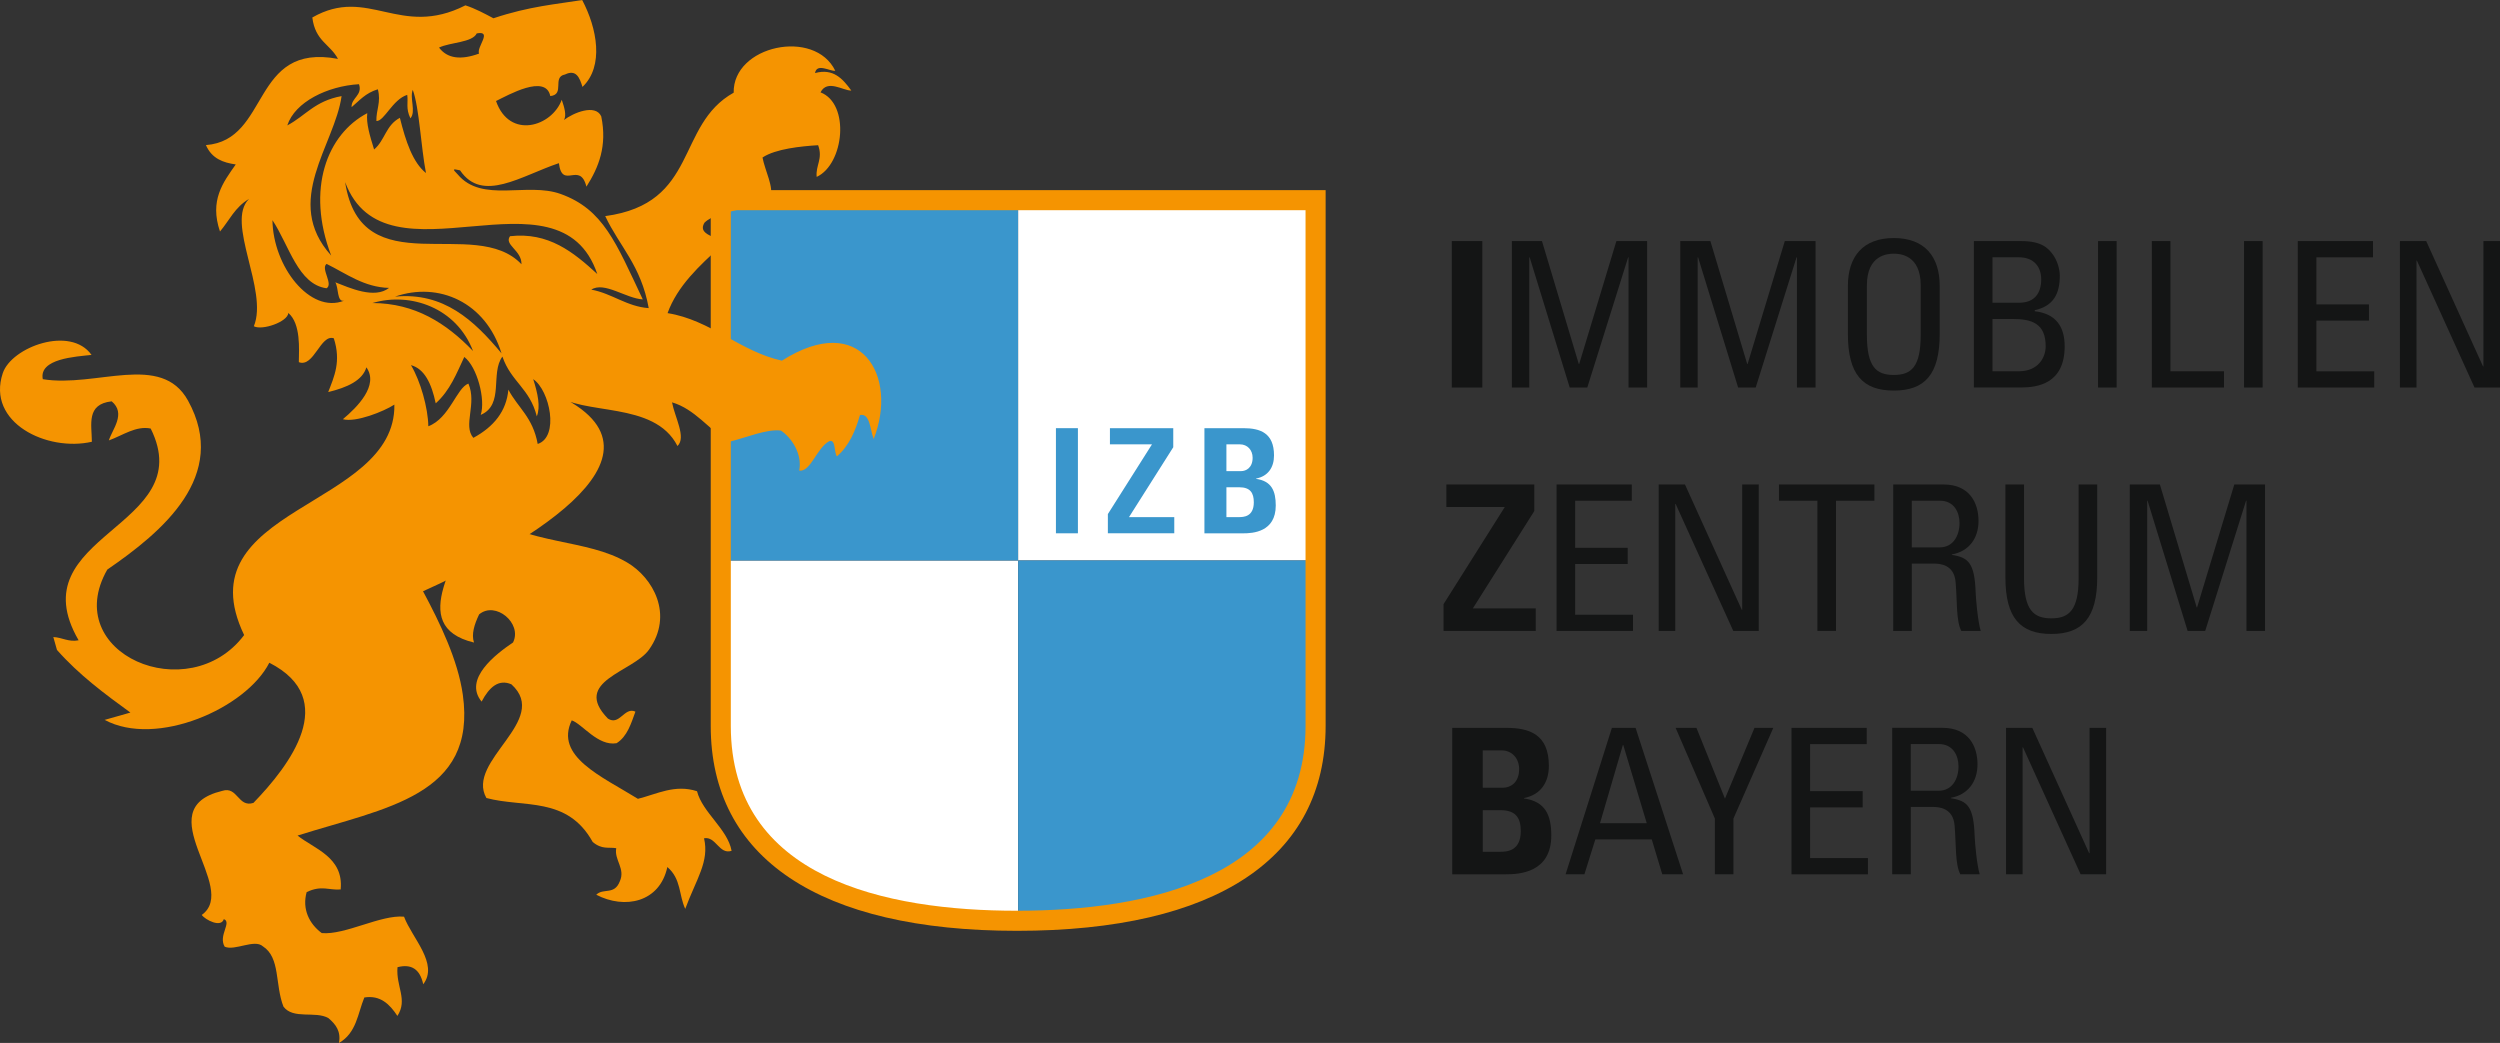 <svg xmlns="http://www.w3.org/2000/svg" xmlns:xlink="http://www.w3.org/1999/xlink" id="Ebene_1" viewBox="0 0 761.96 317.87"><rect x="0" y="0" width="761.96" height="317.87" fill="#333333" stroke="none"/><defs><style>.cls-1{fill:#fff;}.cls-2{fill:#141515;}.cls-3{fill:#f59401;}.cls-4{clip-path:url(#clippath);}.cls-5{fill:none;}.cls-6{fill:#3a96cc;}</style><clipPath id="clippath"><path class="cls-5" d="M220.94,61.65V205.87c-.55,2.93-.93,5.89-.93,8.93,0,4.19,.32,8.27,.93,12.23v.81h.1c4.94,29.55,28.58,51.27,89.51,52.14,57.19,.82,83.48-22.08,88.95-52.14h.19v-1.38c.58-3.65,.93-7.37,.93-11.19,0-3.05-.38-6.04-.93-8.99V61.65H220.94Z"></path></clipPath></defs><g><g class="cls-4"><rect class="cls-1" x="220.01" y="170.82" width="90.31" height="116.38"></rect><rect class="cls-6" x="220.01" y="54.44" width="90.31" height="116.38"></rect><rect class="cls-1" x="310.32" y="54.44" width="90.31" height="116.38"></rect><rect class="cls-6" x="310.32" y="170.82" width="90.31" height="116.38"></rect></g><g><path class="cls-3" d="M222.74,64.06V221.23c0,46.57,47.4,56.35,87.17,56.35s88-9.77,88-56.35V64.06H222.74Zm87.17,219.64c-60.16,0-93.29-22.18-93.29-62.47V57.94h187.41V221.23c0,40.28-33.42,62.47-94.12,62.47"></path><path class="cls-5" d="M105.18,55.49c12.39,33.05,65.23-6.41,76.86,28.01-7.28-6.69-14.85-12.86-26.6-11.54-1.94,2.63,3.61,4.3,3.49,8.55-14.18-15.04-48.86,6.67-53.75-25.03"></path><path class="cls-5" d="M83.03,67.08c5.09,7.66,7.79,19.59,16.49,20.76,2.16-1.27-1.86-6,.02-7.42,6.04,2.99,11.44,7.12,19.04,7.32-4.44,3.48-12.07-.04-16.39-1.71,1.06,1.56,.45,6.1,2.65,5.61-10.32,4.1-21.64-10.43-21.81-24.55"></path><path class="cls-5" d="M113.52,92.35c11.57-3.46,25.62,1.44,30.65,14.62-8.18-8.52-17.74-14.57-30.65-14.62"></path><path class="cls-5" d="M120.39,90.4c13.33-4.65,27.68,1.69,32.47,17.29-8.41-10.09-17.64-18.7-32.47-17.29"></path><path class="cls-5" d="M125.26,111.28c4.07,1.09,6.27,5.54,7.54,11.64,4.36-3.9,6.35-9.11,8.71-14.13,3.95,3.04,6.52,13.03,5.01,17.66,7.26-3.11,2.86-12.72,6.61-17.78,2.6,7.67,8.36,9.69,10.48,18.22,1.17-2.92,.29-7-1.1-11.35,5.08,3.43,8,17.61,1.37,19.75-1.49-8.19-5.99-10.98-8.94-16.55-.58,6.56-4.42,11.3-10.68,14.7-3.26-3.78,1.17-10.35-1.51-16.54-3.59,1.31-5.72,10.56-12.21,13.01-.09-5.64-2.41-13.79-5.29-18.64"></path><path class="cls-3" d="M181.73,272.7c2.19-2.14,5.5,.2,7.16-4.04,1.81-3.93-1.74-6.5-1.07-10.14-2.33-.4-4.34,.49-7.18-1.91-7.78-14.02-21.07-10.34-32.39-13.39-6.46-11.32,19.72-23.69,7.62-34.65-3.89-1.67-6.73,.82-9.08,5.27-5.66-6.89,4.35-14.49,9.58-18.03,2.9-5.83-5.36-12.73-10.34-8.55-1.48,3.1-2.4,6.06-1.56,8.58-21.18-5.07-3.68-26.34,.26-40.23,17.45,10.85,33.91,8.48,46.39,15.81,7.94,4.67,14.25,15.9,6.7,26.57-4.85,6.87-23.68,9.57-12.54,21.02,3.56,2.32,5.01-3.67,8.39-2.12-1.31,3.58-2.46,7.56-5.75,9.63-5.7,.96-10.43-5.87-13.66-6.97-5.3,11.01,9.08,17.05,20.17,23.92,5.83-1.46,11.26-4.5,18.01-2.32,1.68,6.52,9.33,11.53,10.54,18.17-3.81,1.24-4.76-4.5-8.4-3.83,1.66,7.14-2.33,12.35-5.73,21.52-1.97-4.21-1.19-9.12-5.45-12.75-2.33,10.82-13.02,12.96-21.67,8.44"></path><path class="cls-3" d="M130.55,129.92c6.48-2.45,8.61-11.69,12.21-13.01,2.68,6.19-1.76,12.76,1.51,16.54,6.26-3.39,10.09-8.14,10.67-14.69,2.95,5.57,7.45,8.36,8.94,16.55,6.64-2.14,3.71-16.32-1.37-19.76,1.39,4.35,2.28,8.43,1.1,11.35-2.12-8.54-7.87-10.55-10.48-18.22-3.76,5.06,.64,14.67-6.61,17.77,1.51-4.63-1.06-14.62-5.01-17.66-2.35,5.02-4.35,10.24-8.71,14.14-1.27-6.1-3.47-10.55-7.54-11.64,2.89,4.85,5.2,13,5.29,18.64m22.31-22.23c-4.79-15.59-19.14-21.93-32.47-17.29,14.83-1.42,24.07,7.19,32.47,17.29m-8.68-.71c-5.03-13.19-19.08-18.08-30.65-14.63,12.91,.05,22.47,6.1,30.65,14.63m-39.34-15.34c-2.2,.5-1.6-4.04-2.65-5.61,4.32,1.67,11.95,5.19,16.39,1.71-7.6-.2-13-4.33-19.04-7.32-1.88,1.43,2.14,6.15-.01,7.43-8.7-1.17-11.41-13.1-16.49-20.76,.17,14.12,11.49,28.65,21.81,24.55m54.09-11.11c.12-4.25-5.42-5.93-3.49-8.55,11.75-1.32,19.31,4.85,26.6,11.53-11.63-34.42-64.47,5.04-76.86-28.01,4.89,31.7,39.57,9.99,53.75,25.03M109.44,25.66c-9.65,.56-19.59,5.44-21.88,12.57,5.56-2.95,8.35-7.45,16.55-8.94-2.08,14.93-18.09,32.04-3.17,48.6-7.74-20.28-1.23-37.01,11-43.4-.4,3.08,.84,7.07,2.08,11.07,3.34-2.81,3.54-7.38,7.86-9.65,1.78,7.18,3.95,13.65,7.95,16.83-1.54-8.02-2.02-19.83-4.02-25.36-1.02,2.46,1.06,6.64-.72,8.68-1.47-3.03-.63-4.76-.97-7.15-4.46,1.39-7.06,8.14-9.4,7.97-.11-3.36,1.49-5.77,.44-9.67-3.82,1.17-5.63,3.47-8,5.45-.14-2.84,3.41-3.61,2.26-7m24.39-11.16c2.53,3.37,6.66,3.86,12.19,1.84-.82-2,4.24-7.08-.69-6.16-1.36,2.82-8.05,2.67-11.5,4.32M16.26,194.16c2.69,.12,4.62,1.59,7.7,.99-18.76-32.37,37.03-34.25,21.97-64.54-4.48-.91-8.47,2.07-12.75,3.62,.99-3.33,5.35-8.15,.86-11.91-7.84,.86-6.07,7.07-6.04,12.32-13.68,3.13-32.2-5.83-27.15-20.92,2.67-7.96,20.64-14.58,27.05-5.55-4.83,.54-16.09,1.12-14.86,7.4,16.27,2.66,36.09-8.28,44.26,6.52,12.69,22.99-7.96,40.08-24.6,51.51-14.59,25.57,24.8,42.42,41.71,19.96-18.75-39.12,46.29-38.56,45.79-70.24-3.22,2.08-11.76,5.52-15.7,4.45,4.36-3.64,11.06-10.33,7.17-15.81-1.2,4.01-5.8,6.12-11.64,7.54,1.84-4.75,3.99-9.33,1.71-16.39-4.05-1.37-6.07,9.02-10.66,7.27,.04-3.86,.67-11.7-3.2-14.99-.17,2.7-7.97,5.41-10.51,4.05,4.51-11.01-8.75-31.69-1.47-38.81-4.33,2.54-6,6.57-8.85,9.93-3.23-9.51,.91-14.91,4.8-20.44-3.82-.55-7.28-1.75-9.09-5.9,19.64-1.47,13.64-31.33,40.25-26.27-2.42-4.55-6.92-5.36-7.82-12.62,17.05-9.76,26.64,6.46,46.66-3.7,3.03,.98,5.78,2.48,8.54,3.94,11.03-3.69,19.32-4.3,27.05-5.56,4.55,8.58,6.72,20.19,.09,26.48-.88-2.84-1.92-5.43-5.32-3.79-4.05,.76,.09,6.11-4.49,6.58-1.4-6.83-12.87-.28-16.54,1.51,4.11,11.83,17.06,7.79,20.03-.38,.82,2.38,1.49,4.68,.69,6.16,2.8-2.17,9.59-5.01,11.35-1.1,1.86,9.02-.77,15.54-4.52,21.42-1.99-7.93-7.36,1.1-8.39-7.16-11.59,3.89-23.34,12.23-30.12,2.19-2.35-.51-2.38-.47-.7,1.26,7.4,8.79,21.1,2.24,31.36,5.94,13,4.68,16.81,14.75,25.03,32.13-5.1-.27-11.75-5.55-15.69-2.97,6.25,1.13,10.87,5.19,17.5,5.63-2.36-13.04-8.84-18.7-13.26-28.04,28.6-3.86,21.4-27.7,39.15-37.62-.25-14.4,24.7-19.69,30.97-6.67-1.58,.21-5.65-2.47-6.17,.69,5.53-1.51,8.42,1.69,11.06,5.34-2.54,.03-7.32-3.54-9.39,.54,9.07,3.5,7.2,21.88-1.17,25.77-.38-3.51,1.98-5.5,.44-9.66-5.14,.3-13.03,1.11-16.95,3.75,.74,4,3.56,9.15,2.36,12.05-4.06,4.07-15.98,3.75-20.04,7.81-2.8,4.57,7.08,4.3,5.17,7.01-6.79,6.12-13.44,12.32-16.43,20.56,13.15,2.09,22.11,11.69,34.85,14.49,24.04-15.3,35.52,4.64,27.98,23.87-1.14-2.88-1.08-7.94-4.19-7.29-1.38,4.74-3.19,9.23-7.02,12.6-.94-1.27-.29-5.4-2.37-4.63-3.79,2.04-5.66,9.47-9.12,8.95,1-5.18-2.43-10.1-5.58-12.2-4.37-.55-10.57,2.17-15.98,3.48-5.87-3.79-10.34-10.09-17.21-12.08,.87,4.61,4.41,10.71,1.66,13.31-7.08-13.96-29.09-9.04-37.38-15.9,41.56,19-14.16,48.47-40.17,60.17,5.2,9.71,10.65,21.01,12.13,31.54,4.33,30.83-23.58,34.46-50.37,42.92,4.95,4,14.11,6.53,13.14,16.42-3.48,.32-5.83-1.39-10.37,.82-1.43,5.12,.76,9.64,4.6,12.48,7.07,.66,18.02-5.65,25.08-5,2.4,6.47,10.65,14.35,5.85,20.6-1-4.64-3.65-6.29-7.84-5.2-.51,5.89,3.21,9.86-.03,14.85-2.38-3.62-5.24-6.4-10.08-5.62-2.03,4.92-2.36,10.79-7.73,13.86,.64-3.51-.93-5.65-3.21-7.57-3.95-2.29-10.75,.51-13.72-3.53-2.61-6.73-.9-14.92-6.27-18.36-2.57-2.31-8.53,1.48-11.63,.12-2.04-3.39,2.28-7.46-.27-8.41-.78,2.71-5.6,.28-6.72-1.27,11.66-8.41-16.91-32.22,6.23-37.81,4.71-1.54,4.81,5.19,9.52,3.66,10.96-11.35,26.62-31.6,4.84-42.72-7.05,13.91-34.45,25.91-50.19,17.42,2.62-.74,5.24-1.49,7.85-2.23-7.83-5.7-15.64-11.46-22.38-19.09-.37-1.31-.74-2.62-1.11-3.92"></path><path class="cls-5" d="M107.18,32.66c2.37-1.98,4.17-4.28,7.99-5.45,1.06,3.89-.54,6.3-.44,9.67,2.34,.17,4.94-6.58,9.4-7.97,.34,2.39-.51,4.12,.97,7.15,1.78-2.04-.3-6.22,.71-8.69,2,5.53,2.48,17.34,4.02,25.36-4.01-3.17-6.18-9.65-7.96-16.82-4.31,2.27-4.52,6.84-7.86,9.65-1.24-3.99-2.47-7.99-2.08-11.07-12.23,6.4-18.74,23.13-11.01,43.41-14.93-16.56,1.09-33.68,3.17-48.6-8.19,1.48-10.99,5.98-16.55,8.93,2.28-7.12,12.23-12,21.87-12.57,1.16,3.4-2.4,4.17-2.25,7"></path></g></g><g><path class="cls-2" d="M442.48,118.11v-44.63h9.31v44.63h-9.31Z"></path><path class="cls-2" d="M466.09,118.11h-5.3v-44.63h9.18l11.22,37.46h.12l11.34-37.46h9.37v44.63h-5.67v-39.68h-.12l-12.45,39.68h-5.36l-12.2-39.68h-.12v39.68Z"></path><path class="cls-2" d="M517.42,118.11h-5.3v-44.63h9.18l11.22,37.46h.12l11.34-37.46h9.37v44.63h-5.67v-39.68h-.12l-12.45,39.68h-5.36l-12.2-39.68h-.12v39.68Z"></path><path class="cls-2" d="M563.21,101.79v-14.65c0-8.9,4.56-14.59,13.99-14.59s13.99,5.69,13.99,14.59v14.65c0,12.36-4.56,17.25-13.99,17.25s-13.99-4.88-13.99-17.25Zm22.19,.25v-15.08c0-9.33-6.41-9.64-8.2-9.64s-8.2,.31-8.2,9.64v15.08c0,9.77,2.83,12.24,8.2,12.24s8.2-2.47,8.2-12.24Z"></path><path class="cls-2" d="M601.61,118.11v-44.63h14.48c6.16,0,8.26,2.1,9.92,4.57,1.54,2.41,1.79,5.07,1.79,5.93,0,5.56-1.91,9.27-7.64,10.57v.31c6.35,.74,9.12,4.57,9.12,10.69,0,11.44-8.32,12.55-13.37,12.55h-14.3Zm5.67-25.84h8.26c4.44-.06,6.59-2.78,6.59-7.11,0-3.71-2.09-6.74-6.84-6.74h-8.01v13.84Zm0,20.89h8.01c6.04,0,8.2-4.33,8.2-7.6,0-7.11-4.37-8.34-10.17-8.34h-6.04v15.95Z"></path><path class="cls-2" d="M645.12,118.11h-5.67v-44.63h5.67v44.63Z"></path><path class="cls-2" d="M655.84,118.11v-44.63h5.67v39.68h16.33v4.95h-22Z"></path><path class="cls-2" d="M689.61,118.11h-5.67v-44.63h5.67v44.63Z"></path><path class="cls-2" d="M700.33,118.11v-44.63h22.93v4.95h-17.26v14.34h16.02v4.95h-16.02v15.45h17.63v4.95h-23.29Z"></path><path class="cls-2" d="M761.96,73.48v44.63h-7.77l-17.56-38.69h-.12v38.69h-5.05v-44.63h8.01l17.32,38.2h.12v-38.2h5.05Z"></path><path class="cls-2" d="M440.82,147.66h26.81v8.1l-18.73,29.67h19.17v6.86h-28.1v-8.16l18.67-29.61h-17.81v-6.86Z"></path><path class="cls-2" d="M474.41,192.29v-44.63h22.93v4.95h-17.26v14.34h16.02v4.95h-16.02v15.45h17.63v4.95h-23.29Z"></path><path class="cls-2" d="M536.04,147.66v44.63h-7.77l-17.56-38.69h-.12v38.69h-5.05v-44.63h8.01l17.32,38.2h.12v-38.2h5.05Z"></path><path class="cls-2" d="M571.29,147.66v4.95h-11.71v39.68h-5.67v-39.68h-11.71v-4.95h29.09Z"></path><path class="cls-2" d="M582.69,171.77v20.52h-5.67v-44.63h15.34c7.89,0,10.66,5.56,10.66,11.13,0,5.25-2.9,9.27-8.14,10.2v.12c5.12,.8,6.96,2.53,7.27,11.5,.06,1.92,.68,8.9,1.54,11.68h-5.92c-1.6-3.09-1.23-8.9-1.73-14.83-.43-5.44-4.81-5.69-6.72-5.69h-6.65Zm0-4.94h8.5c4.07,0,6.04-3.52,6.04-7.42,0-3.21-1.6-6.8-5.98-6.8h-8.57v14.22Z"></path><path class="cls-2" d="M611.22,147.66h5.67v28.56c0,9.77,2.96,12.24,8.32,12.24s8.32-2.47,8.32-12.24v-28.56h5.67v28.31c0,12.36-4.56,17.25-13.99,17.25s-13.99-4.88-13.99-17.25v-28.31Z"></path><path class="cls-2" d="M654.42,192.29h-5.3v-44.63h9.18l11.22,37.46h.12l11.34-37.46h9.37v44.63h-5.67v-39.68h-.12l-12.45,39.68h-5.36l-12.2-39.68h-.12v39.68Z"></path><path class="cls-2" d="M442.61,266.47v-44.63h16.52c7.09,0,12.94,2.04,12.94,11.56,0,5.13-2.53,8.84-7.58,9.83v.12c6.59,.93,8.32,5.19,8.32,11.31,0,11.31-9.8,11.81-13.74,11.81h-16.45Zm9.31-26.39h6.22c2.03,0,4.87-1.36,4.87-5.69,0-3.28-2.22-5.69-5.36-5.69h-5.73v11.37Zm0,19.53h5.18c1.97,0,6.41-.06,6.41-6.31,0-3.96-1.48-6.37-6.16-6.37h-5.42v12.67Z"></path><path class="cls-2" d="M491.29,221.84h7.21l14.48,44.63h-6.35l-3.2-10.63h-17.2l-3.33,10.63h-5.73l14.11-44.63Zm3.45,5.25h-.12l-6.96,23.8h14.24l-7.15-23.8Z"></path><path class="cls-2" d="M534.74,221.84h5.73l-12.14,27.63v17h-5.67v-17l-11.96-27.63h6.35l8.69,21.57,9-21.57Z"></path><path class="cls-2" d="M546.02,266.47v-44.63h22.93v4.95h-17.26v14.34h16.02v4.95h-16.02v15.45h17.63v4.95h-23.29Z"></path><path class="cls-2" d="M582.38,245.94v20.52h-5.67v-44.63h15.34c7.89,0,10.66,5.56,10.66,11.13,0,5.25-2.9,9.27-8.14,10.2v.12c5.12,.8,6.96,2.53,7.27,11.5,.06,1.92,.68,8.9,1.54,11.68h-5.92c-1.6-3.09-1.23-8.9-1.73-14.83-.43-5.44-4.81-5.69-6.72-5.69h-6.65Zm0-4.94h8.5c4.07,0,6.04-3.52,6.04-7.42,0-3.21-1.6-6.8-5.98-6.8h-8.57v14.22Z"></path><path class="cls-2" d="M641.91,221.84v44.63h-7.77l-17.56-38.69h-.12v38.69h-5.05v-44.63h8.01l17.32,38.2h.12v-38.2h5.05Z"></path></g><g><path class="cls-6" d="M321.83,162.54v-32.04h6.7v32.04h-6.7Z"></path><path class="cls-6" d="M338.29,130.5h19.3v5.81l-13.49,21.3h13.8v4.93h-20.24v-5.86l13.45-21.26h-12.82v-4.92Z"></path><path class="cls-6" d="M367.09,162.54v-32.04h11.89c5.1,0,9.32,1.46,9.32,8.3,0,3.68-1.82,6.34-5.46,7.06v.09c4.75,.67,5.99,3.73,5.99,8.12,0,8.12-7.06,8.48-9.9,8.48h-11.85Zm6.7-18.95h4.48c1.47,0,3.51-.98,3.51-4.08,0-2.35-1.6-4.08-3.86-4.08h-4.13v8.17Zm0,14.02h3.73c1.42,0,4.62-.04,4.62-4.53,0-2.84-1.07-4.57-4.44-4.57h-3.91v9.1Z"></path></g></svg>